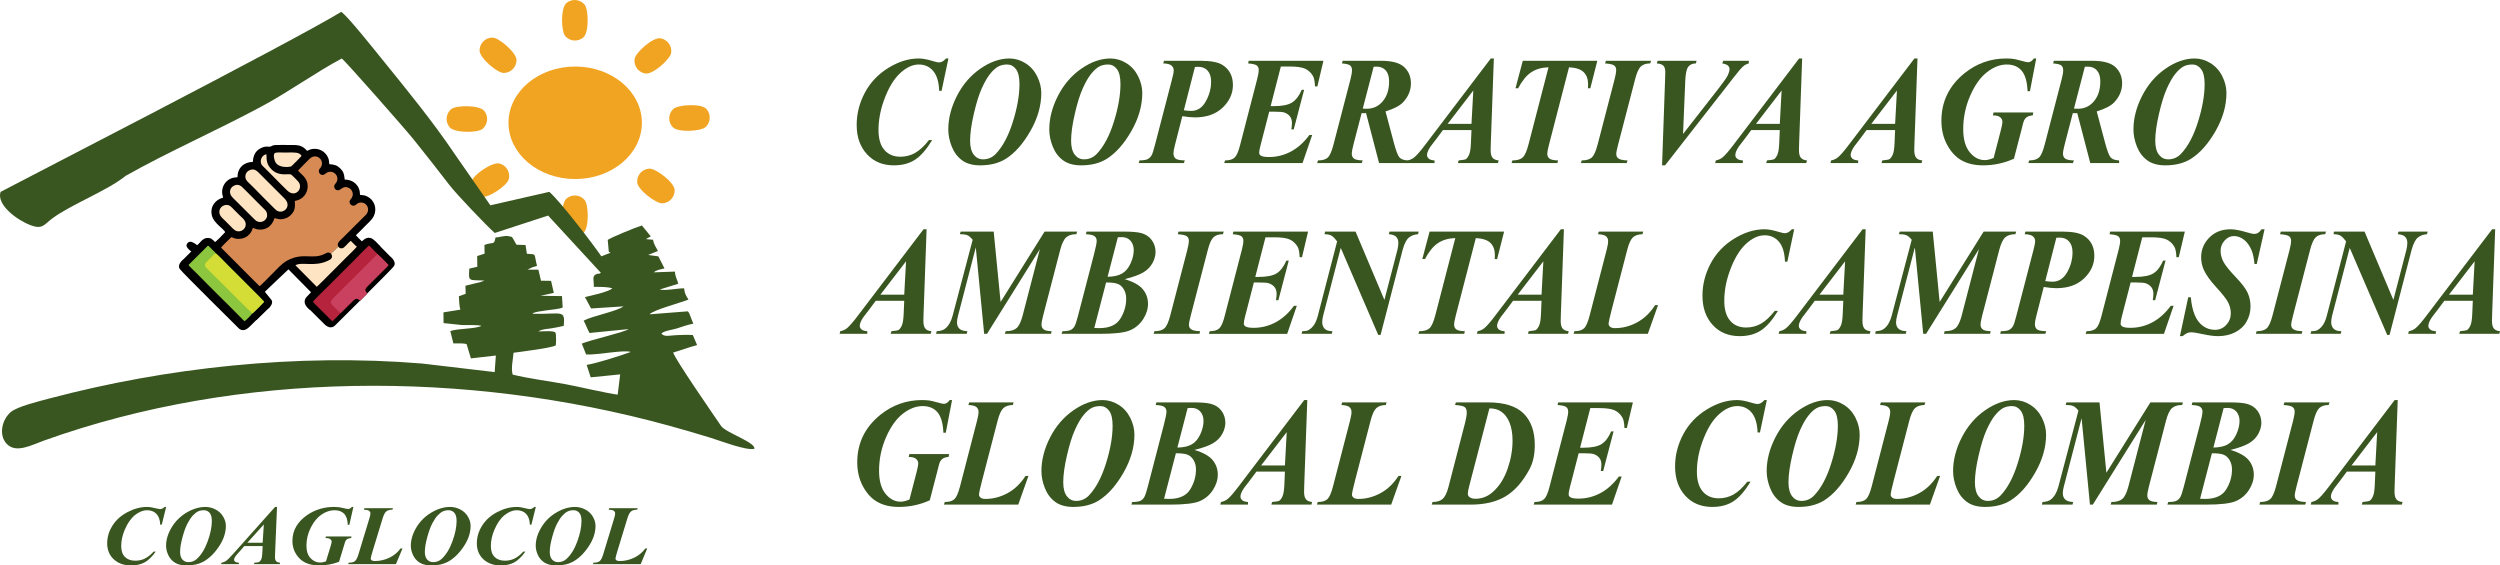 <?xml version="1.0" encoding="UTF-8"?>
<!DOCTYPE svg PUBLIC "-//W3C//DTD SVG 1.1//EN" "http://www.w3.org/Graphics/SVG/1.1/DTD/svg11.dtd">
<!-- Creator: CorelDRAW 2021 (64-Bit) -->
<svg xmlns="http://www.w3.org/2000/svg" xml:space="preserve" width="131.686mm" height="29.783mm" version="1.1" style="shape-rendering:geometricPrecision; text-rendering:geometricPrecision; image-rendering:optimizeQuality; fill-rule:evenodd; clip-rule:evenodd"
viewBox="0 0 12854535 2907289"
 xmlns:xlink="http://www.w3.org/1999/xlink"
 xmlns:xodm="http://www.corel.com/coreldraw/odm/2003">
 <defs>
  <style type="text/css">
   <![CDATA[
    .fil3 {fill:black}
    .fil2 {fill:black}
    .fil1 {fill:#395620}
    .fil4 {fill:#8CC63E}
    .fil7 {fill:#B5243C}
    .fil8 {fill:#C9415E}
    .fil6 {fill:#D4DD35}
    .fil5 {fill:#D78A54}
    .fil0 {fill:#F1A422}
    .fil9 {fill:#FEE4C2}
    .fil10 {fill:#395620;fill-rule:nonzero}
   ]]>
  </style>
 </defs>
 <g id="Capa_x0020_1">
  <g id="_3094852765952">
   <ellipse class="fil0" cx="2957502" cy="631343" rx="342979" ry="289262"/>
   <path class="fil0" d="M2655844 309019c0,36518 -29597,66114 -66114,66114 -33443,0 -123971,-77008 -123971,-115693 0,-36518 29597,-66114 66114,-66114 33443,0 123971,77008 123971,115693z"/>
   <path class="fil0" d="M2999984 191930c-27400,24130 -69180,21485 -93320,-5915 -22100,-25097 -24150,-143923 4881,-169498 27400,-24140 69170,-21495 93310,5915 22110,25097 24160,143923 -4871,169498z"/>
   <path class="fil0" d="M3319077 378052c-36157,-5144 -61292,-38607 -56158,-74763 4705,-33111 93691,-111896 131995,-106459 36147,5144 61283,38607 56148,74763 -4705,33111 -93691,111896 -131985,106459z"/>
   <path class="fil0" d="M3459047 653911c-25067,-26541 -23877,-68379 2675,-93456 24306,-22969 142996,-29138 169567,-1015 25067,26551 23877,68389 -2675,93456 -24316,22969 -143006,29138 -169567,1015z"/>
   <path class="fil0" d="M3276263 936760c-1982,-36459 25956,-67628 62415,-69619 33394,-1816 127983,70146 130091,108772 1991,36469 -25956,67628 -62415,69619 -33394,1816 -127983,-70146 -130091,-108772z"/>
   <path class="fil0" d="M2912121 1021626c27420,-24121 69189,-21436 93310,5984 22080,25116 24043,143952 -5008,169498 -27420,24111 -69189,21436 -93310,-5984 -22080,-25116 -24043,-143952 5008,-169498z"/>
   <path class="fil0" d="M2568908 840824c35307,9312 56373,45479 47060,80786 -8532,32340 -106078,100231 -143484,90372 -35307,-9322 -56382,-45488 -47060,-80796 8522,-32340 106078,-100231 143484,-90362z"/>
   <path class="fil0" d="M2489049 569309c23642,27830 20245,69551 -7585,93193 -25487,21651 -144343,21563 -169381,-7917 -23642,-27830 -20245,-69551 7585,-93193 25487,-21651 144333,-21573 169381,7917z"/>
   <path class="fil1" d="M646141 904079c221019,-124791 462587,-229805 700337,-357534 139853,-75124 278407,-175580 410704,-245784 14535,8200 328727,365148 369257,415936 62913,78863 122907,154261 182745,232616 39144,51228 194195,212722 234676,248615l274434 -89474 271642 294806c-16995,8453 -10874,1903 -19074,4773 -28953,10162 -17278,24521 -17268,67149 30573,185 72821,-1201 95087,7838 -23808,19162 -109680,36879 -140956,44532l31383 58579 166560 -10767c-31666,25185 -162499,49862 -204610,73270 9176,15696 22617,52185 30427,63498l200384 -19865c-23925,17346 -191559,54098 -240337,74519l22188 55855c50848,4217 197641,-25751 229278,-12797 -59281,21407 -165232,55250 -226466,66642l20733 63694 151664 -15101 -12944 104009c-43575,-4324 -206953,-42277 -266869,-53434 -82904,-15452 -194546,-29724 -273155,-49520 -9225,-32652 1806,-78189 4764,-112394 39134,-5349 195269,-24355 216949,-37865 1855,-9576 3104,-59106 -1952,-65870 -8453,-11323 -65587,-5496 -87268,-5964 15999,-11089 41067,-12153 62747,-15169 25067,-3495 46445,-8737 67618,-13276 7468,-86731 -8297,-58715 -160235,-62220 9351,-7458 -7058,-576 15033,-7829 5213,-1708 14271,-3172 19113,-3983 13969,-2333 28269,-4266 40803,-6140 26893,-4041 59555,-5876 79663,-13930l-3582 -58950 -110432 -1698 68457 -14789 -14105 -61907 -51824 -771 -13334 -56578 -56451 -449 26122 -12221c10660,-3456 12563,-2431 23223,-7477 -17776,-65929 1806,-57973 -52117,-61810l-6716 -44942 -46738 -1484c-4910,-9039 -9000,-17053 -14310,-25526 -11167,-17834 -4061,-13744 -28923,-18898 -18215,-3768 -46513,7184 -64699,7077 -7048,42492 -12124,20899 -56890,38441l781 44825 -38109 12153 869 55064 -41330 9644c-3856,67208 -6472,58139 77838,61341 -1220,703 -3241,488 -3885,1894l-16712 6179c-7790,2196 -18361,4110 -27537,6316 -18791,4520 -32340,8424 -49520,12319l1005 41564 -34829 12495c2235,22969 537,46572 7956,68760l-87307 14164 634 55094 93818 9957c31246,1201 74236,-2265 101363,4207 -33091,16858 -117948,12290 -160498,26854l15657 63323c23740,273 52156,-1679 68184,3983l21963 73152 128402 -14662 -6189 85140 -372635 -43956c-645068,-53141 -1316247,20743 -1916383,179514 -60121,15901 -164852,41847 -198031,69160 -45781,37679 -64074,116298 -23984,162050 47587,54323 129330,8375 193873,-14740 1004788,-359788 2169175,-362902 3209895,-77555 74168,20333 144841,40959 218032,63420 45557,13988 181290,66700 224407,56646 9576,-32447 -147525,-82836 -171372,-118075 -47187,-69716 -234607,-339816 -245960,-377076 35180,-9576 79605,-26951 123043,-38255l-21954 -51707c-29763,-1650 -58637,-683 -86877,703 -31549,1552 -58344,10406 -74744,-7633 10806,-15150 60912,-20441 80405,-27195 26502,-9166 55055,-18967 83724,-24091l-20802 -53190c-3983,-6999 -4119,-6735 -7751,-10445l-196577 15374c22061,-23877 162792,-60023 200091,-75837 -11850,-19416 -19845,-30378 -22285,-57886 -35522,-68 -98532,13588 -125484,6101l95428 -29460c-5213,-23135 -14955,-32408 -17151,-62620l-108479 3905c10484,-11372 37494,-16575 54938,-20001l-31696 -62239 -52497 -7106 50564 -20519c-8541,-17395 -21973,-33628 -25224,-57827l-37162 -3251 25516 -13920 -45625 -56050c-32398,9449 -157706,61409 -175794,74002l5486 61263c1357,761 8678,4461 9234,4734l-47451 18615c-40988,-59887 -206611,-277460 -267474,-331627l-303279 69258 -180499 -259577c-115488,-171734 -249669,-335258 -381586,-497972 -33677,-41535 -174799,-218989 -204796,-237136 -263736,160703 -1750808,923211 -1751619,925651 -21690,66066 83422,144353 154017,171226 62093,23642 70156,-3582 111164,-34194 97790,-72996 285757,-143865 378062,-219682z"/>
   <path class="fil2" d="M1042701 1233724l-97878 97859c0,0 -38646,28757 -19006,53307 19640,24550 299668,301307 299668,301307 0,0 21924,28796 56900,-5574l105717 -103930 -345400 -342969z"/>
   <path class="fil2" d="M1926749 1238009l78180 79263c0,0 38646,28757 19006,53307 -19640,24550 -299668,301307 -299668,301307 0,0 -22110,28982 -56890,-5584l-91026 -90479 309361 -330865 41037 -6950z"/>
   <path class="fil3" d="M1483002 1384851l103940 105336c1415,996 2606,2206 3543,3582l8883 9010 -23808 24960c-9078,9517 -15316,30632 791,48085l15277 16555 363693 -326482c-9039,-4861 -28250,-30602 -40617,-37914 -28767,-17024 -49637,10767 -53893,12993 -5242,-5115 -28406,-26844 -30700,-31588 16663,-15160 32545,-32359 48593,-48378 13080,-13061 35210,-31979 44073,-51658 16858,-37425 2245,-80210 -32945,-98279 -15931,-8170 -20226,-6589 -38685,-9127 234,-46709 -32555,-78414 -78824,-78707 -2558,-28845 -6452,-41027 -22520,-56987 -15111,-15023 -28513,-20401 -56490,-22120 -2880,-19689 -713,-24101 -10318,-41203 -12924,-23018 -37806,-37738 -65236,-37728 -18654,0 -25233,4617 -39085,10445 -16565,-19484 -32867,-30065 -68926,-30017 -16595,20 -88361,-957 -98786,556 -9459,1367 -11968,3973 -18742,6931 -5964,2597 -16458,20 -23681,634 -14632,1220 -26834,6843 -36196,13110 -19826,13246 -30202,33267 -32398,65499 -46709,1162 -78775,31149 -78931,78756 -18273,2636 -22793,986 -38568,9039 -21378,10884 -35659,31246 -39495,55455 -1142,7048 -1279,14632 -117,22471 986,6696 3543,12299 4559,18234 -36693,8327 -69492,43702 -57993,91934 9137,38197 59155,67247 68545,85198 -3787,5125 -47734,49598 -52107,51297 -12563,-12055 -6628,-8190 -22002,-18898 -38148,-11050 -48446,16868 -69277,35512 -10991,-9439 -27723,-18420 -35073,-18420 -11411,0 -20665,9244 -20665,20655 0,11411 29919,37191 41330,37191 7780,0 16468,-6228 21221,-13803 73162,126108 40862,114414 71659,155344 18488,24540 203497,183516 224817,203410l54596 -53356c27186,-19669 30876,-40549 23154,-50203l-33697 -41750c0,59 0,8473 -107,-107 4217,-4988 65050,-61976 121208,-115468zm267357 224475c-3104,4295 -38089,39700 -42970,42726 -8697,-6774 -16819,-16224 -25214,-24638 -10093,-10152 -71444,-70244 -74871,-75544 2616,-6472 67432,-69023 71962,-73543l144216 -144226c19289,-19494 53044,-54684 71591,-71727 4080,1952 18186,17112 22549,21553 4920,5008 19113,18283 21836,22900 3260,1542 52507,50730 56578,56011 -2372,4978 -27713,28806 -33843,35112l-68838 68633c-19660,19445 -23027,24726 -6882,42521l-36713 36625c-3094,-2148 -14554,-17912 -31168,-4178 -4149,3436 -7721,7702 -11704,11626 -3973,3905 -7116,7136 -11079,11030l-45449 45118zm-643184 -307350c11353,5740 249464,249825 249494,249894 -4773,5896 -57085,58432 -60316,59828 -1620,3075 -35132,38109 -40696,39963 -5671,-4207 -13432,-13100 -18771,-18400l-53854 -54166c-59125,-57798 -120915,-120749 -179836,-179826 -5984,-5994 -32730,-31071 -35610,-36723l100260 -99733c4686,2528 16048,15072 20441,19445 5466,5437 15296,13754 18888,19718z"/>
   <path class="fil4" d="M1108757 1301927c-3592,-5954 -13432,-14281 -18888,-19708 -4393,-4373 -15755,-16926 -20431,-19445l-100270 99733c2889,5632 29626,30729 35610,36723 58920,59076 120710,122028 179836,179816l53844 54166c5340,5320 13119,14213 18781,18410 5564,-1855 39065,-36898 40696,-39973 3231,-1386 55543,-53932 60316,-59818 -2743,-5984 -166404,-166531 -186796,-187938 -8092,-8512 -57759,-59457 -62698,-61966z"/>
   <path class="fil5" d="M1702069 1303723l18254 -16721c9059,-8141 13363,-16253 19972,-17893 -11079,-17629 4197,-28406 22520,-46406l97683 -97459c7721,-7575 13939,-13363 19796,-19484 27283,-28552 5320,-68047 -28689,-64191 -5593,625 -9849,2392 -14349,5174 -4715,2919 -6433,6218 -11060,8561 -11128,5642 -22715,-20 -26834,-8824 -6316,-13510 3172,-20255 8004,-27186 14593,-20919 2753,-45088 -13539,-53132 -30602,-15130 -40139,13617 -57768,12173 -10230,-839 -18683,-9547 -17385,-21758 1103,-10435 10103,-13715 14135,-25360 11479,-33228 -27254,-62825 -57261,-40032 -5857,4441 -15023,13676 -28396,4373 -6872,-4783 -10816,-16272 -4637,-26356 2626,-4285 5584,-5886 8444,-11148 19377,-35776 -25809,-75173 -60179,-40588 -6833,6882 -12807,12748 -19630,19640l-38763 39612c17034,22578 52107,37386 49383,85940 -1962,35063 -26834,62034 -59047,68994 -888,195 -2187,410 -3026,644 -4188,1201 -234,-634 -3983,1542 3680,39446 -3055,55719 -24638,75466 -8336,7633 -20528,13949 -34907,16673 -19191,3631 -28796,-488 -44268,-4725 -2558,3319 -14408,59203 -74900,59291 -17815,29 -23779,-4920 -36645,-9049 -9840,35737 -39144,57515 -75036,56870 -17649,-322 -22315,-4598 -35590,-9156 -4949,3758 -51306,49930 -53102,53981l197865 198402c5554,-2284 58725,-57612 68682,-67198 21056,-20284 43673,-48417 73094,-64338 85501,-46260 131848,-312 199241,-37679 12817,-7106 16458,-3758 26561,1347z"/>
   <path class="fil6" d="M1297935 1611649c3231,-1386 55543,-53932 60316,-59818 -2743,-5984 -166404,-166531 -186796,-187938 -8092,-8512 -57759,-59457 -62698,-61966 -4842,1572 -33902,32447 -38021,36391 -5691,5427 -15550,12924 -16311,21983 -1084,12875 7272,17580 13930,24404 25975,26649 49247,48339 76442,75808 8180,8248 147955,148540 153138,151137z"/>
   <path class="fil7" d="M1941040 1306798c-2723,-4637 -16926,-17912 -21836,-22910 -4354,-4441 -18469,-19611 -22549,-21553 -18557,17044 -52292,52243 -71581,71727l-144226 144236c-4529,4500 -69346,67052 -71962,73533 3426,5300 64777,65392 74871,75534 8375,8434 16507,17863 25194,24657 4900,-3036 39885,-38450 42980,-42736l45459 -45118c3963,-3905 7106,-7136 11070,-11030 3992,-3924 7555,-8200 11694,-11616 16634,-13754 28084,2021 31188,4168l36723 -36635c-16165,-17795 -12797,-23066 6862,-42521l68828 -68633c6159,-6286 31491,-30134 33853,-35102 -4061,-5291 -53298,-54469 -56568,-56002z"/>
   <path class="fil8" d="M1751931 1609287l45459 -45118c3963,-3905 7106,-7136 11070,-11030 3992,-3924 7555,-8200 11694,-11616 16634,-13754 28084,2021 31188,4168l36723 -36635c-16165,-17795 -12797,-23066 6862,-42521l68828 -68633c6159,-6286 31491,-30134 33853,-35102 -4061,-5291 -53298,-54469 -56568,-56002 -4705,2821 -16194,15531 -23184,21875l-87678 87765c-10699,12407 -26717,25692 -37552,37406l-74256 74265c-29548,29216 -20977,29480 22793,72538 1738,1708 3504,3465 4920,4871 3748,3709 3377,3387 5847,3768z"/>
   <path class="fil9" d="M1740295 1269109c-6609,1640 -10913,9752 -19972,17893l-18254 16721c3700,7507 8785,13930 1845,24638 -3787,5837 -11196,9186 -19035,12885 -69023,32506 -133566,3016 -165984,22783l109983 110734c6638,-4851 140692,-140409 154583,-154065 5876,-5779 48641,-46367 51170,-52976 -7263,-3436 -23066,-22647 -31159,-29480 -15140,11177 -31491,35903 -43312,38294 -9342,1884 -16624,-2245 -19865,-7428z"/>
   <path class="fil9" d="M1288407 873057c-13110,3797 -23945,13695 -26219,28338 -2977,19220 6413,28504 16097,37748 34722,33121 72420,73982 107991,108050 12173,11645 30973,33814 42521,38548 6931,2850 15823,3456 23925,1025 22373,-6706 40090,-36059 9683,-66603 -18264,-18342 -35795,-35668 -54030,-53991l-81030 -81010c-8580,-8522 -20499,-17444 -38939,-12104z"/>
   <path class="fil9" d="M1211067 951558c-30202,8649 -35571,38773 -19904,58764 6208,7926 16263,16731 23662,24199 8180,8258 15638,15745 23945,23916l72001 71610c19757,20255 51384,12143 60570,-11587 4988,-12875 1113,-28669 -6140,-36703l-47997 -47743c-7858,-7946 -15755,-16321 -23701,-24169l-48007 -47743c-7038,-7565 -20304,-14593 -34429,-10542z"/>
   <path class="fil9" d="M1369867 793569c-23154,1210 -41642,38138 -18635,60355 41662,40227 84827,86477 125777,125864 42267,40657 85345,-12602 56265,-46465 -3709,-4315 -33482,-35454 -38119,-36645 -16702,-4315 -62962,11382 -99840,-26698 -20177,-20821 -25536,-38704 -25448,-76413z"/>
   <path class="fil9" d="M1157233 1054552c-17239,3914 -31325,18039 -29236,39446 1708,17590 19279,30924 28094,39768 11538,11577 22198,22178 33755,33745 9342,9351 22324,26463 45449,21046 16097,-3778 30056,-18693 27986,-39329 -1757,-17551 -19601,-30651 -28220,-39212 -11587,-11499 -22149,-22256 -33755,-33755 -9088,-9000 -21241,-26903 -44073,-21710z"/>
   <path class="fil9" d="M1550522 801837c-2265,-5174 -8102,-9937 -13022,-12612 -14252,-7731 -56109,-4773 -76501,-4773 -11538,0 -42814,-3065 -49139,3866 -8327,9107 -664,36879 4041,45127 20392,35756 79829,23515 81694,22188 3524,-2528 51218,-51023 52927,-53795z"/>
   <path class="fil10" d="M854354 2606607l-22656 91114 -7868 0c-1064,-24941 -7624,-43526 -19718,-55826 -12163,-12221 -27967,-18361 -47460,-18361 -21036,0 -41994,8385 -62874,25087 -20802,16712 -38529,42238 -53015,76725 -11714,27840 -17571,55465 -17571,82660 0,24365 6404,42950 19269,55748 12866,12797 30514,19240 52858,19240 18108,0 34663,-3690 49539,-10991 14945,-7380 29977,-19308 45235,-35873l10630 0c-18723,26249 -37601,44688 -56636,55250 -19103,10630 -42375,15911 -69960,15911 -36986,0 -66729,-10484 -89230,-31461 -22569,-21036 -33824,-48446 -33824,-82221 0,-31666 9020,-61819 26971,-90606 17951,-28777 43770,-52068 77506,-69785 33755,-17717 67276,-26610 100631,-26610 12641,0 28435,2460 47314,7448 9635,2460 16331,3690 20109,3690 7555,0 15189,-3690 22881,-11138l7868 0z"/>
   <path id="_1" class="fil10" d="M959299 2907289c-24657,0 -44610,-4705 -59799,-14174 -15169,-9478 -26571,-22422 -34204,-38763 -7624,-16419 -11401,-32320 -11401,-47870 0,-31315 9547,-62913 28660,-94735 19113,-31813 44913,-57339 77282,-76432 32447,-19162 64494,-28708 96092,-28708 18478,0 36049,4412 52702,13168 16643,8746 29577,20890 38821,36586 9254,15687 13881,31451 13881,47441 0,35717 -12094,71513 -36371,107454 -24199,35942 -51472,61976 -81674,78023 -22891,12007 -50857,18010 -83988,18010zm89464 -283756c-11958,0 -22041,2021 -30446,6072 -8327,3973 -17024,10777 -26034,20245 -9107,9478 -18264,22998 -27596,40569 -9391,17649 -18186,41584 -26346,71805 -8248,30300 -12329,55543 -12329,75710 0,17288 4002,30300 11938,39202 8014,8815 18273,13227 30749,13227 16643,0 30661,-5135 42306,-15472 23037,-20538 41828,-50623 56392,-90245 14564,-39700 21807,-74988 21807,-105941 0,-19377 -3856,-33404 -11636,-42160 -7780,-8678 -17336,-13012 -28806,-13012z"/>
   <path id="_2" class="fil10" d="M1350490 2807927l-94315 0 -19416 22276 -21729 24218c-4227,5359 -7321,10132 -9244,14467 -1542,3251 -2235,6579 -2235,9908 0,3397 1855,6579 5710,9547 3846,2967 10240,4627 19103,5056l0 7380 -91543 0 2313 -7380c8092,-1298 15335,-3973 21651,-8170 8395,-5710 20499,-17571 36381,-35434l217124 -243188 10171 0 -9947 235378c-459,12299 -683,19747 -683,22344 0,9761 1991,16848 6081,21339 4090,4412 10943,7009 20421,7731l-2235 7380 -132453 0 2470 -7380c13178,-1152 20724,-2167 22647,-2958 4236,-2030 8092,-6218 11558,-12583 3475,-6296 5554,-17356 6325,-33052l1845 -36879zm0 -17356l6013 -93857 -84769 93857 78756 0z"/>
   <path id="_3" class="fil10" d="M1816972 2606607l-20811 91982 -7858 0c-1240,-26610 -7702,-45772 -19416,-57485 -11714,-11714 -28123,-17571 -49315,-17571 -21729,0 -43536,7155 -65265,21475 -21729,14388 -40295,36449 -55631,66310 -15326,29870 -23037,61253 -23037,94149 0,28279 7087,49823 21260,64719 14262,14896 30905,22344 49940,22344 8092,0 17863,-2021 29353,-6140l23193 -76003c3934,-12729 5857,-21046 5857,-25019 0,-5213 -2392,-9615 -7087,-13237 -4783,-3612 -12944,-5418 -24501,-5418l2235 -8248 131448 0 -2011 8248c-7858,430 -13949,1874 -18410,4266 -4471,2382 -7936,5925 -10484,10630 -1533,2821 -3846,9976 -7009,21475l-26112 85540c-32369,12446 -66427,18664 -102261,18664 -27576,0 -51004,-4627 -70341,-13812 -19347,-9186 -35376,-23720 -48085,-43683 -12709,-19884 -19103,-42589 -19103,-68047 0,-54303 25731,-98991 77125,-134211 40305,-27264 85999,-40930 137071,-40930 8942,0 17112,439 24667,1308 5545,722 15404,2743 29431,6072 9010,2167 15179,3251 18488,3251 6628,0 12944,-3543 18801,-10630l7868 0z"/>
   <path id="_4" class="fil10" d="M2035717 2900779l-245403 0 2538 -7380c14554,0 25194,-2675 31901,-8024 6696,-5349 12944,-17356 18644,-36078l56324 -185195c3163,-10201 4773,-18225 4773,-24013 0,-5710 -2235,-10269 -6784,-13666 -4539,-3397 -13403,-5349 -26659,-5925l2558 -7380 146852 0 -2538 7380c-14105,283 -24667,3319 -31676,9039 -7009,5710 -13246,17356 -18644,34995l-51628 169215c-6618,21544 -9937,34634 -9937,39261 0,2899 1698,5496 5086,8034 3387,2450 8863,3680 16409,3680 25204,0 49403,-5418 72821,-16194 23428,-10845 43224,-26971 59399,-48446l9722 0 -33755 80698z"/>
   <path id="_5" class="fil10" d="M2217788 2907289c-24657,0 -44610,-4705 -59799,-14174 -15169,-9478 -26571,-22422 -34204,-38763 -7624,-16419 -11401,-32320 -11401,-47870 0,-31315 9547,-62913 28669,-94735 19103,-31813 44913,-57339 77272,-76432 32447,-19162 64494,-28708 96092,-28708 18478,0 36049,4412 52702,13168 16643,8746 29577,20890 38831,36586 9244,15687 13871,31451 13871,47441 0,35717 -12094,71513 -36371,107454 -24199,35942 -51462,61976 -81674,78023 -22891,12007 -50857,18010 -83988,18010zm89464 -283756c-11958,0 -22041,2021 -30446,6072 -8327,3973 -17024,10777 -26034,20245 -9107,9478 -18264,22998 -27596,40569 -9391,17649 -18186,41584 -26346,71805 -8248,30300 -12329,55543 -12329,75710 0,17288 4012,30300 11948,39202 8004,8815 18264,13227 30739,13227 16643,0 30661,-5135 42306,-15472 23037,-20538 41828,-50623 56392,-90245 14564,-39700 21817,-74988 21817,-105941 0,-19377 -3866,-33404 -11645,-42160 -7780,-8678 -17336,-13012 -28806,-13012z"/>
   <path id="_6" class="fil10" d="M2755069 2606607l-22656 91114 -7858 0c-1074,-24941 -7624,-43526 -19718,-55826 -12173,-12221 -27976,-18361 -47460,-18361 -21046,0 -42004,8385 -62883,25087 -20802,16712 -38519,42238 -53015,76725 -11704,27840 -17561,55465 -17561,82660 0,24365 6394,42950 19259,55748 12866,12797 30514,19240 52858,19240 18108,0 34673,-3690 49539,-10991 14945,-7380 29977,-19308 45235,-35873l10630 0c-18723,26249 -37601,44688 -56636,55250 -19103,10630 -42375,15911 -69951,15911 -36986,0 -66739,-10484 -89239,-31461 -22569,-21036 -33824,-48446 -33824,-82221 0,-31666 9020,-61819 26971,-90606 17951,-28777 43770,-52068 77516,-69785 33745,-17717 67276,-26610 100631,-26610 12631,0 28435,2460 47314,7448 9625,2460 16331,3690 20099,3690 7555,0 15189,-3690 22891,-11138l7858 0z"/>
   <path id="_7" class="fil10" d="M2860015 2907289c-24657,0 -44610,-4705 -59789,-14174 -15179,-9478 -26580,-22422 -34214,-38763 -7624,-16419 -11401,-32320 -11401,-47870 0,-31315 9547,-62913 28669,-94735 19103,-31813 44913,-57339 77282,-76432 32437,-19162 64484,-28708 96082,-28708 18488,0 36049,4412 52702,13168 16643,8746 29587,20890 38831,36586 9244,15687 13871,31451 13871,47441 0,35717 -12094,71513 -36371,107454 -24189,35942 -51462,61976 -81665,78023 -22900,12007 -50867,18010 -83997,18010zm89464 -283756c-11948,0 -22041,2021 -30446,6072 -8317,3973 -17024,10777 -26034,20245 -9098,9478 -18264,22998 -27596,40569 -9391,17649 -18176,41584 -26346,71805 -8248,30300 -12319,55543 -12319,75710 0,17288 4002,30300 11938,39202 8004,8815 18264,13227 30749,13227 16634,0 30661,-5135 42296,-15472 23037,-20538 41838,-50623 56392,-90245 14564,-39700 21817,-74988 21817,-105941 0,-19377 -3856,-33404 -11636,-42160 -7780,-8678 -17346,-13012 -28816,-13012z"/>
   <path id="_8" class="fil10" d="M3294205 2900779l-245403 0 2538 -7380c14564,0 25204,-2675 31901,-8024 6696,-5349 12944,-17356 18644,-36078l56324 -185195c3163,-10201 4773,-18225 4773,-24013 0,-5710 -2235,-10269 -6784,-13666 -4539,-3397 -13403,-5349 -26649,-5925l2548 -7380 146852 0 -2538 7380c-14105,283 -24667,3319 -31676,9039 -7009,5710 -13246,17356 -18644,34995l-51619 169215c-6628,21544 -9947,34634 -9947,39261 0,2899 1698,5496 5086,8034 3387,2450 8863,3680 16409,3680 25204,0 49403,-5418 72821,-16194 23428,-10845 43234,-26971 59399,-48446l9722 0 -33755 80698z"/>
  </g>
  <path class="fil10" d="M4876608 300712l-35229 166511 -12221 0c-1689,-45586 -11860,-79556 -30680,-102017 -18937,-22334 -43507,-33570 -73826,-33570 -32720,0 -65314,15326 -97790,45859 -32369,30524 -59935,77174 -82465,140214 -18215,50887 -27322,101363 -27322,151059 0,44532 9947,78502 29968,101890 20011,23398 47451,35151 82211,35151 28162,0 53932,-6735 77067,-20079 23242,-13481 46611,-35288 70341,-65558l16536 0c-29118,47978 -58481,81674 -88088,100973 -29714,19425 -65909,29070 -108821,29070 -57515,0 -103774,-19162 -138769,-57485 -35122,-38460 -52614,-88546 -52614,-150258 0,-57886 14017,-112999 41945,-165594 27918,-52605 68077,-95155 120564,-127534 52487,-32379 104623,-48632 156515,-48632 19650,0 44229,4490 73592,13607 14974,4500 25399,6745 31276,6745 11743,0 23603,-6745 35590,-20353l12221 0z"/>
  <path id="_1_0" class="fil10" d="M5039850 850215c-38353,0 -69394,-8590 -93007,-25897 -23603,-17317 -41350,-40969 -53210,-70839 -11860,-29997 -17737,-59076 -17737,-87482 0,-57232 14857,-114980 44590,-173130 29714,-58149 69863,-104799 120203,-139687 50457,-35024 100309,-52468 149448,-52468 28757,0 56089,8063 81967,24052 25887,15989 46025,38187 60414,66866 14369,28679 21573,57495 21573,86701 0,65285 -18820,130696 -56578,196381 -37630,65685 -80064,113262 -127036,142596 -35600,21944 -79097,32906 -130628,32906zm139140 -518578c-18576,0 -34273,3700 -47343,11099 -12934,7272 -26483,19689 -40500,37006 -14144,17307 -28406,42023 -42911,74138 -14623,32242 -28279,75993 -40979,131233 -12827,55377 -19191,101500 -19191,138369 0,31588 6238,55377 18586,71630 12465,16126 28406,24179 47821,24179 25878,0 47695,-9381 65792,-28279 35834,-37533 65070,-92510 87726,-164930 22656,-72557 33911,-137051 33911,-193609 0,-35424 -5994,-61058 -18088,-77047 -12104,-15862 -26971,-23789 -44825,-23789z"/>
  <path id="_2_1" class="fil10" d="M5559141 850215c-38353,0 -69394,-8590 -93007,-25897 -23603,-17317 -41350,-40969 -53210,-70839 -11860,-29997 -17737,-59076 -17737,-87482 0,-57232 14867,-114980 44590,-173130 29714,-58149 69863,-104799 120203,-139687 50457,-35024 100309,-52468 149448,-52468 28757,0 56089,8063 81967,24052 25887,15989 46025,38187 60414,66866 14369,28679 21573,57495 21573,86701 0,65285 -18820,130696 -56578,196381 -37630,65685 -80064,113262 -127036,142596 -35600,21944 -79097,32906 -130628,32906zm139140 -518578c-18576,0 -34273,3700 -47343,11099 -12934,7272 -26483,19689 -40500,37006 -14144,17307 -28406,42023 -42911,74138 -14623,32242 -28279,75993 -40979,131233 -12827,55377 -19191,101500 -19191,138369 0,31588 6238,55377 18586,71630 12465,16126 28406,24179 47821,24179 25878,0 47695,-9381 65792,-28279 35834,-37533 65070,-92510 87726,-164930 22656,-72557 33911,-137051 33911,-193609 0,-35424 -5994,-61058 -18088,-77047 -12104,-15862 -26971,-23789 -44825,-23789z"/>
  <path id="_3_2" class="fil10" d="M6079271 597402l-37396 146168c-5388,20880 -8151,35551 -8151,44141 0,12026 3475,21007 10552,27225 7067,6072 23008,9381 47821,9908l-4676 13481 -232265 0 3836 -13481c19777,-264 33677,-2382 41828,-6472 8151,-3963 14974,-10572 20362,-19699 3963,-5945 9957,-24316 17863,-55104l86770 -333833c6111,-22461 9225,-38587 9225,-48241 0,-9771 -3953,-17971 -11616,-24579 -7790,-6735 -21817,-10308 -42189,-10835l3953 -13481 189236 0c52009,0 89405,7272 112179,21807 35229,22734 52849,56958 52849,102554 0,44005 -17619,82729 -52731,116298 -35239,33570 -82572,50350 -142137,50350 -17863,0 -39671,-2108 -65314,-6208zm7790 -30261c14974,2108 27566,3172 37513,3172 31881,0 57046,-16263 75261,-48905 18332,-32506 27440,-66476 27440,-101890 0,-24052 -5867,-42687 -17737,-56031 -11860,-13354 -28162,-19962 -49012,-19962 -4441,0 -9957,264 -16419,791l-57046 222825z"/>
  <path id="_4_3" class="fil10" d="M6585862 341944l-52497 203781 16292 0c42785,0 74070,-6208 93720,-18498 19660,-12290 36313,-34233 49979,-65548l12231 0 -53454 203781 -12221 0c2148,-13607 3114,-24706 3114,-33169 0,-14271 -3719,-25770 -11265,-34888 -7555,-8990 -17385,-15462 -29489,-19298 -7907,-2509 -24199,-3826 -49130,-3826l-27088 0 -45547 176429c-4071,15589 -5994,27088 -5994,34624 0,5945 2528,10708 7682,14271 7546,5154 21680,7799 42414,7799 40032,0 77662,-9381 113018,-28152 35239,-18762 67003,-47177 95047,-85237l14369 0 -49618 144314 -402680 0 4324 -13481c22637,0 39183,-5017 49618,-15062 10425,-10045 19767,-32115 28279,-66349l87844 -339250c4920,-18898 7311,-33824 7311,-44669 0,-9908 -3231,-17444 -9703,-22725 -6472,-5291 -21339,-8854 -44708,-10708l2880 -13481 384221 0 -31159 131633 -12221 0c-957,-25770 -4559,-44014 -11030,-54586 -9937,-16516 -23135,-28679 -39544,-36342 -16419,-7536 -43029,-11362 -79946,-11362l-45049 0z"/>
  <path id="_5_4" class="fil10" d="M7001242 581413l-41467 159512c-6111,22734 -9107,39514 -9107,50223 0,9908 3592,17834 10786,23916 7311,5945 22412,9254 45303,9781l-4910 13481 -229151 0 4197 -13481c23008,0 39778,-5017 50447,-14935 10552,-9908 20382,-32115 29245,-66603l87726 -337405c4910,-19025 7311,-33960 7311,-44932 0,-10435 -2997,-18498 -9107,-23916 -6111,-5554 -20255,-9117 -42423,-10972l3475 -13481 197504 0c56568,0 96238,10835 119256,32515 22891,21670 34390,49559 34390,83656 0,35815 -13422,68194 -40383,97136 -17024,18098 -47109,33697 -90255,46914l42433 159512c11382,43087 21446,69121 29958,77975 8512,8854 22774,13744 42667,14535l0 13481 -148248 0 -66993 -256912 -11382 791c-2528,0 -6238,-264 -11275,-791zm5867 -22998c8034,527 14867,791 20382,791 33560,0 61126,-12944 82699,-38851 21573,-25770 32350,-59740 32350,-101627 0,-24853 -5750,-43614 -17375,-56568 -11509,-12953 -26727,-19425 -45781,-19425 -4549,0 -10064,137 -16302,400l-55972 215280z"/>
  <path id="_6_5" class="fil10" d="M7566080 668632l-146686 0 -30212 40705 -33794 44278c-6589,9781 -11382,18498 -14388,26424 -2382,5954 -3465,12026 -3465,18108 0,6218 2880,12026 8873,17444 5994,5418 15931,8463 29714,9254l0 13481 -142381 0 3592 -13481c12592,-2382 23857,-7272 33687,-14935 13061,-10435 31881,-32115 56568,-64758l337728 -444440 15814 0 -15452 430169c-732,22471 -1084,36078 -1084,40842 0,17834 3114,30788 9469,38978 6355,8063 17014,12827 31754,14144l-3475 13481 -206016 0 3846 -13481c20489,-2118 32232,-3963 35229,-5418 6589,-3700 12583,-11362 17981,-22998 5388,-11499 8629,-31715 9820,-60394l2880 -67403zm0 -31715l9342 -171538 -131829 171538 122487 0z"/>
  <path id="_7_6" class="fil10" d="M7829855 312601l383265 0 -35952 141141 -12221 0c469,-7526 713,-14135 713,-19816 0,-26834 -7428,-47714 -22403,-62649 -14867,-14798 -40159,-23252 -75622,-25370l-102710 396872c-5876,22071 -8873,38450 -8873,49022 0,9781 3719,17717 10904,23525 7311,5818 22051,8990 44229,9517l-3124 13481 -235730 0 4315 -13481c24082,0 41584,-5017 52605,-15062 11030,-10045 21095,-32515 30202,-67540l102710 -396335c-35825,1318 -65792,10045 -89884,26434 -24082,16253 -46142,43341 -66154,81401l-13666 0 37396 -141141z"/>
  <path id="_8_7" class="fil10" d="M8253269 326082l3836 -13481 232499 0 -4549 13481c-21095,0 -37152,5291 -48300,15726 -11030,10445 -20860,32252 -29245,65421l-87492 336468c-6345,24052 -9469,40178 -9469,48241 0,9381 3241,16653 9840,21934 8375,6745 24326,10445 47695,10972l-3485 13481 -235730 0 3963 -13481c23603,0 40852,-5017 51882,-15062 11021,-10045 20977,-32115 29841,-66085l87492 -336468c5388,-20880 8024,-36742 8024,-47451 0,-9644 -3231,-17180 -9820,-22725 -6472,-5554 -22168,-9117 -46982,-10972z"/>
  <path id="_9" class="fil10" d="M8546054 850215l15462 -439686c713,-25634 1084,-39114 1084,-40432 0,-14408 -3124,-24980 -9351,-31852 -6228,-6745 -17737,-10835 -34399,-12163l4197 -13481 200618 0 -3836 13481c-17249,0 -30192,5818 -39065,17317 -8756,11499 -13910,35288 -15335,71493l-11509 274092 185878 -238141c24091,-31061 38958,-52605 44581,-64494 5632,-12026 8512,-22471 8512,-31325 0,-6472 -2636,-12290 -7790,-17444 -5154,-5017 -14984,-8854 -29480,-11499l4910 -13481 131585 0 0 13481c-11265,3172 -20362,7663 -27322,13744 -10308,8590 -26249,26961 -47821,54977l-355454 455412 -15462 0z"/>
  <path id="_10" class="fil10" d="M9151393 668632l-146686 0 -30202 40705 -33794 44278c-6599,9781 -11392,18498 -14388,26424 -2392,5954 -3475,12026 -3475,18108 0,6218 2880,12026 8873,17444 5994,5418 15931,8463 29714,9254l0 13481 -142371 0 3592 -13481c12583,-2382 23857,-7272 33677,-14935 13061,-10435 31881,-32115 56568,-64758l337728 -444440 15814 0 -15452 430169c-722,22471 -1084,36078 -1084,40842 0,17834 3124,30788 9469,38978 6355,8063 17024,12827 31764,14144l-3485 13481 -206016 0 3846 -13481c20489,-2118 32242,-3963 35229,-5418 6599,-3700 12592,-11362 17981,-22998 5388,-11499 8629,-31715 9830,-60394l2870 -67403zm0 -31715l9351 -171538 -131838 171538 122487 0z"/>
  <path id="_11" class="fil10" d="M9744393 668632l-146695 0 -30202 40705 -33794 44278c-6599,9781 -11382,18498 -14388,26424 -2392,5954 -3465,12026 -3465,18108 0,6218 2880,12026 8863,17444 5994,5418 15940,8463 29724,9254l0 13481 -142381 0 3592 -13481c12592,-2382 23857,-7272 33687,-14935 13051,-10435 31871,-32115 56568,-64758l337718 -444440 15823 0 -15452 430169c-732,22471 -1084,36078 -1084,40842 0,17834 3114,30788 9459,38978 6355,8063 17024,12827 31764,14144l-3475 13481 -206016 0 3836 -13481c20499,-2118 32242,-3963 35239,-5418 6589,-3700 12583,-11362 17971,-22998 5398,-11499 8639,-31715 9830,-60394l2880 -67403zm0 -31715l9342 -171538 -131829 171538 122487 0z"/>
  <path id="_12" class="fil10" d="M10469934 300712l-32350 168102 -12231 0c-1913,-48632 -11987,-83656 -30202,-105063 -18215,-21417 -43741,-32115 -76706,-32115 -33784,0 -67706,13080 -101500,39251 -33804,26297 -62688,66603 -86535,121189 -23847,54576 -35834,111935 -35834,172066 0,51677 11030,91055 33082,118280 22178,27225 48056,40842 77662,40842 12583,0 27801,-3700 45654,-11235l36078 -138896c6111,-23262 9107,-38460 9107,-45733 0,-9508 -3709,-17571 -11021,-24179 -7438,-6609 -20138,-9918 -38119,-9918l3475 -15062 204464 0 -3114 15062c-12231,800 -21700,3436 -28650,7799 -6950,4363 -12339,10835 -16292,19425 -2401,5154 -5994,18244 -10913,39251l-40627 156350c-50330,22725 -103306,34087 -159034,34087 -42902,0 -79341,-8453 -109416,-25233 -30075,-16790 -55016,-43351 -74783,-79829 -19777,-36342 -29724,-77838 -29724,-124361 0,-99245 40032,-180919 119959,-245277 62688,-49823 133752,-74802 213220,-74802 13891,0 26600,791 38343,2372 8629,1328 23974,5027 45781,11109 14027,3963 23613,5945 28767,5945 10298,0 20128,-6482 29236,-19425l12221 0z"/>
  <path id="_13" class="fil10" d="M10658096 581413l-41467 159512c-6111,22734 -9107,39514 -9107,50223 0,9908 3592,17834 10786,23916 7311,5945 22412,9254 45303,9781l-4910 13481 -229151 0 4197 -13481c23008,0 39778,-5017 50447,-14935 10552,-9908 20382,-32115 29245,-66603l87726 -337405c4910,-19025 7311,-33960 7311,-44932 0,-10435 -2997,-18498 -9107,-23916 -6111,-5554 -20255,-9117 -42423,-10972l3475 -13481 197504 0c56568,0 96238,10835 119246,32515 22900,21670 34399,49559 34399,83656 0,35815 -13422,68194 -40393,97136 -17014,18098 -47099,33697 -90245,46914l42433 159512c11382,43087 21446,69121 29948,77975 8522,8854 22783,13744 42667,14535l0 13481 -148238 0 -66993 -256912 -11392 791c-2518,0 -6228,-264 -11265,-791zm5867 -22998c8034,527 14867,791 20382,791 33560,0 61126,-12944 82689,-38851 21573,-25770 32359,-59740 32359,-101627 0,-24853 -5750,-43614 -17375,-56568 -11509,-12953 -26727,-19425 -45781,-19425 -4549,0 -10064,137 -16302,400l-55972 215280z"/>
  <path id="_14" class="fil10" d="M11133763 850215c-38343,0 -69394,-8590 -92998,-25897 -23613,-17317 -41350,-40969 -53210,-70839 -11860,-29997 -17737,-59076 -17737,-87482 0,-57232 14857,-114980 44581,-173130 29724,-58149 69873,-104799 120203,-139687 50457,-35024 100319,-52468 149448,-52468 28767,0 56089,8063 81977,24052 25878,15989 46025,38187 60404,66866 14379,28679 21573,57495 21573,86701 0,65285 -18820,130696 -56578,196381 -37621,65685 -80054,113262 -127036,142596 -35590,21944 -79087,32906 -130628,32906zm139150 -518578c-18586,0 -34282,3700 -47343,11099 -12944,7272 -26483,19689 -40510,37006 -14144,17307 -28406,42023 -42902,74138 -14623,32242 -28289,75993 -40988,131233 -12827,55377 -19181,101500 -19181,138369 0,31588 6228,55377 18576,71630 12465,16126 28416,24179 47821,24179 25887,0 47695,-9381 65802,-28279 35834,-37533 65070,-92510 87726,-164930 22647,-72557 33911,-137051 33911,-193609 0,-35424 -5994,-61058 -18098,-77047 -12104,-15862 -26961,-23789 -44815,-23789z"/>
  <path id="_15" class="fil10" d="M4649391 1546813l-146695 0 -30202 40705 -33794 44278c-6599,9781 -11382,18498 -14388,26424 -2392,5954 -3465,12026 -3465,18108 0,6218 2880,12026 8863,17444 5994,5418 15940,8463 29724,9254l0 13481 -142381 0 3592 -13481c12592,-2382 23857,-7272 33687,-14935 13051,-10435 31871,-32115 56568,-64758l337718 -444440 15823 0 -15452 430169c-732,22471 -1084,36078 -1084,40842 0,17834 3114,30788 9459,38978 6355,8063 17024,12827 31764,14144l-3475 13481 -206016 0 3836 -13481c20499,-2118 32242,-3963 35239,-5418 6589,-3700 12583,-11362 17971,-22998 5398,-11499 8629,-31715 9830,-60394l2880 -67403zm0 -31715l9342 -171538 -131829 171538 122487 0z"/>
  <path id="_16" class="fil10" d="M5109361 1190783l35473 361848 226261 -361848 167312 0 -4197 13481c-22891,0 -40383,5418 -52253,16253 -11987,10972 -22168,32379 -30563,64494l-87609 337132c-5623,21417 -8502,37406 -8502,47841 0,9781 3592,17580 10542,23398 7077,5945 20851,9117 41477,9644l-3241 13481 -237419 0 4197 -13481c25526,0 44337,-5418 56568,-16253 12221,-10972 22412,-32379 30915,-64631l88693 -341359 -271925 435723 -14750 0 -43019 -444313 -90967 349949c-3836,14408 -5632,26434 -5632,36078 0,13090 3963,23662 12104,31588 8024,8063 21807,12426 41223,13217l-3475 13481 -157355 0 3231 -13481c18937,-791 33443,-5281 43517,-13344 17854,-14671 30680,-37142 38587,-67540l102710 -389200c-9830,-11889 -18703,-19562 -26493,-23262 -7790,-3563 -20977,-5418 -39436,-5418l4197 -13481 169830 0z"/>
  <path id="_17" class="fil10" d="M5586941 1190783l189363 0c42179,0 72381,2509 90479,7399 23730,6218 42189,18244 55250,36215 13061,17971 19660,38324 19660,61185 0,18635 -5281,37670 -15706,56968 -10542,19425 -26249,35415 -47089,47968 -20860,12553 -52858,24189 -95877,34761 44942,13607 76208,31188 93593,52595 17493,21544 26239,46387 26239,74802 0,26561 -8375,52858 -25282,78902 -16897,25897 -39309,44932 -67237,56958 -27918,12026 -79097,17971 -153519,17971l-198470 0 4559 -13481c19181,0 32955,-1982 41223,-5818 8395,-3963 14994,-9908 20021,-18098 5037,-8200 11030,-25380 17737,-51277l84007 -323261c8629,-33306 13071,-55640 13071,-66876 0,-9117 -3475,-16780 -10435,-22861 -6950,-5945 -21924,-9517 -45059,-10572l3475 -13481zm108099 232333c31403,-527 56216,-6081 74304,-16653 18225,-10435 32720,-27752 43751,-51804 10904,-24179 16419,-46787 16419,-68194 0,-20089 -5632,-36342 -17024,-49032 -11382,-12553 -26600,-18635 -45537,-18098l-19181 791 -52731 202990zm-7663 29343l-60765 233914c11626,527 20255,791 26014,791 51765,0 87599,-16116 107855,-48231 20138,-32252 30202,-66739 30202,-103481 0,-17580 -3963,-33169 -11753,-46787 -7897,-13481 -17854,-22988 -30075,-28279 -12104,-5281 -32594,-7926 -61478,-7926z"/>
  <path id="_18" class="fil10" d="M6056019 1204263l3836 -13481 232499 0 -4549 13481c-21095,0 -37152,5291 -48300,15726 -11021,10445 -20851,32252 -29245,65421l-87482 336468c-6345,24052 -9469,40178 -9469,48241 0,9381 3241,16653 9830,21934 8385,6745 24326,10445 47695,10972l-3475 13481 -235730 0 3953 -13481c23603,0 40862,-5017 51892,-15062 11021,-10045 20968,-32115 29841,-66085l87482 -336468c5388,-20880 8034,-36742 8034,-47451 0,-9644 -3231,-17180 -9830,-22725 -6472,-5554 -22168,-9117 -46982,-10972z"/>
  <path id="_19" class="fil10" d="M6506892 1220126l-52497 203781 16302 0c42775,0 74060,-6208 93710,-18498 19660,-12290 36313,-34233 49979,-65548l12231 0 -53454 203781 -12221 0c2148,-13607 3114,-24706 3114,-33169 0,-14271 -3719,-25770 -11265,-34888 -7555,-8990 -17385,-15462 -29489,-19298 -7907,-2509 -24199,-3826 -49130,-3826l-27088 0 -45547 176429c-4071,15589 -5994,27088 -5994,34624 0,5945 2528,10708 7682,14271 7546,5154 21680,7799 42414,7799 40032,0 77662,-9381 113018,-28152 35239,-18762 67003,-47177 95047,-85237l14369 0 -49618 144314 -402680 0 4324 -13481c22637,0 39183,-5017 49618,-15062 10425,-10045 19767,-32115 28279,-66349l87844 -339250c4920,-18898 7311,-33824 7311,-44669 0,-9908 -3231,-17444 -9703,-22725 -6472,-5291 -21339,-8854 -44708,-10708l2880 -13481 384221 0 -31159 131633 -12221 0c-957,-25770 -4559,-44014 -11030,-54586 -9937,-16516 -23135,-28679 -39544,-36342 -16419,-7536 -43029,-11362 -79946,-11362l-45049 0z"/>
  <path id="_20" class="fil10" d="M6969967 1190783l148374 351403 66515 -255848c3475,-14008 5271,-26434 5271,-37269 0,-13090 -3719,-23398 -11030,-31188 -7419,-7799 -20128,-12290 -38109,-13617l3836 -13481 149809 0 -3475 13481c-19298,1328 -35112,7272 -47577,17844 -12583,10572 -23135,31979 -31881,64094l-113009 435860 -12114 0 -192711 -447359 -90596 348895c-3124,12290 -4559,23262 -4559,32906 0,14017 4080,25380 12465,33833 8268,8463 21573,12690 39788,12690l-3124 13481 -155188 0 3231 -13481c13305,0 22774,-1318 28406,-3836 9820,-4227 19406,-12153 28757,-23916 9351,-11763 17024,-28806 22891,-51150l99235 -382591c-11626,-15599 -21339,-25634 -29236,-30134 -7917,-4490 -19669,-6872 -35483,-7136l2880 -13481 156633 0z"/>
  <path id="_21" class="fil10" d="M7350606 1190783l383265 0 -35961 141141 -12221 0c478,-7526 722,-14135 722,-19816 0,-26834 -7428,-47714 -22412,-62649 -14857,-14798 -40149,-23252 -75622,-25370l-102710 396872c-5867,22071 -8873,38450 -8873,49022 0,9781 3719,17717 10913,23525 7311,5818 22051,8990 44219,9517l-3114 13481 -235730 0 4305 -13481c24091,0 41594,-5017 52614,-15062 11030,-10045 21095,-32515 30202,-67540l102710 -396335c-35834,1318 -65792,10045 -89884,26434 -24091,16253 -46142,43341 -66163,81401l-13656 0 37396 -141141z"/>
  <path id="_22" class="fil10" d="M7926347 1546813l-146695 0 -30202 40705 -33794 44278c-6599,9781 -11382,18498 -14388,26424 -2392,5954 -3465,12026 -3465,18108 0,6218 2870,12026 8863,17444 5994,5418 15940,8463 29724,9254l0 13481 -142381 0 3592 -13481c12592,-2382 23857,-7272 33687,-14935 13051,-10435 31871,-32115 56558,-64758l337728 -444440 15823 0 -15462 430169c-722,22471 -1074,36078 -1074,40842 0,17834 3114,30788 9459,38978 6355,8063 17024,12827 31764,14144l-3475 13481 -206016 0 3836 -13481c20499,-2118 32242,-3963 35229,-5418 6599,-3700 12592,-11362 17981,-22998 5388,-11499 8629,-31715 9830,-60394l2880 -67403zm0 -31715l9342 -171538 -131829 171538 122487 0z"/>
  <path id="_23" class="fil10" d="M8472843 1716507l-381713 0 3963 -13481c22637,0 39183,-4890 49608,-14671 10435,-9781 20138,-31715 29001,-65949l87609 -338450c4920,-18635 7428,-33306 7428,-43878 0,-10435 -3465,-18762 -10542,-24980 -7067,-6208 -20851,-9781 -41467,-10835l3953 -13481 228428 0 -3953 13481c-21934,527 -38353,6081 -49256,16516 -10904,10445 -20616,31725 -29011,63967l-80298 309253c-10298,39378 -15452,63303 -15452,71757 0,5291 2636,10045 7917,14671 5261,4490 13773,6735 25516,6735 39192,0 76833,-9908 113253,-29597 36440,-19826 67237,-49295 92412,-88546l15091 0 -52487 147486z"/>
  <path id="_24" class="fil10" d="M9225473 1178893l-35239 166511 -12221 0c-1679,-45586 -11860,-79556 -30680,-102017 -18937,-22334 -43497,-33570 -73826,-33570 -32720,0 -65314,15326 -97790,45859 -32359,30524 -59926,77174 -82455,140214 -18215,50887 -27332,101363 -27332,151059 0,44532 9957,78502 29968,101890 20011,23398 47460,35151 82211,35151 28162,0 53932,-6735 77067,-20079 23242,-13481 46611,-35288 70351,-65558l16536 0c-29128,47978 -58491,81674 -88088,100973 -29724,19425 -65919,29070 -108821,29070 -57524,0 -103784,-19162 -138779,-57485 -35112,-38460 -52614,-88546 -52614,-150258 0,-57886 14017,-112999 41945,-165594 27928,-52605 68077,-95155 120574,-127534 52478,-32379 104623,-48632 156515,-48632 19650,0 44219,4490 73582,13607 14974,4500 25409,6745 31276,6745 11743,0 23603,-6745 35590,-20353l12231 0z"/>
  <path id="_25" class="fil10" d="M9477865 1546813l-146686 0 -30202 40705 -33794 44278c-6599,9781 -11382,18498 -14388,26424 -2392,5954 -3465,12026 -3465,18108 0,6218 2870,12026 8863,17444 5994,5418 15940,8463 29724,9254l0 13481 -142381 0 3592 -13481c12592,-2382 23857,-7272 33687,-14935 13051,-10435 31871,-32115 56558,-64758l337728 -444440 15823 0 -15462 430169c-722,22471 -1074,36078 -1074,40842 0,17834 3114,30788 9459,38978 6355,8063 17024,12827 31764,14144l-3475 13481 -206016 0 3836 -13481c20489,-2118 32242,-3963 35229,-5418 6599,-3700 12592,-11362 17981,-22998 5388,-11499 8629,-31715 9830,-60394l2870 -67403zm0 -31715l9351 -171538 -131829 171538 122477 0z"/>
  <path id="_26" class="fil10" d="M9937846 1190783l35473 361848 226261 -361848 167312 0 -4197 13481c-22891,0 -40383,5418 -52253,16253 -11987,10972 -22168,32379 -30563,64494l-87609 337132c-5623,21417 -8502,37406 -8502,47841 0,9781 3592,17580 10542,23398 7067,5945 20851,9117 41467,9644l-3241 13481 -237409 0 4197 -13481c25526,0 44337,-5418 56568,-16253 12221,-10972 22412,-32379 30915,-64631l88693 -341359 -271925 435723 -14750 0 -43029 -444313 -90957 349949c-3836,14408 -5632,26434 -5632,36078 0,13090 3953,23662 12104,31588 8024,8063 21807,12426 41223,13217l-3475 13481 -157355 0 3231 -13481c18937,-791 33433,-5281 43507,-13344 17863,-14671 30690,-37142 38587,-67540l102710 -389200c-9820,-11889 -18693,-19562 -26483,-23262 -7790,-3563 -20977,-5418 -39436,-5418l4197 -13481 169830 0z"/>
  <path id="_27" class="fil10" d="M10508550 1475584l-37396 146168c-5388,20880 -8151,35551 -8151,44141 0,12026 3475,21007 10552,27225 7067,6072 23008,9381 47821,9908l-4676 13481 -232265 0 3836 -13481c19777,-264 33677,-2382 41828,-6472 8151,-3963 14974,-10572 20362,-19699 3963,-5945 9957,-24316 17863,-55104l86770 -333833c6111,-22461 9225,-38587 9225,-48241 0,-9771 -3953,-17971 -11616,-24579 -7790,-6735 -21817,-10308 -42189,-10835l3953 -13481 189236 0c52009,0 89405,7272 112179,21807 35229,22734 52849,56958 52849,102554 0,44005 -17619,82729 -52731,116298 -35239,33570 -82572,50350 -142137,50350 -17863,0 -39671,-2108 -65314,-6208zm7790 -30261c14974,2108 27566,3172 37513,3172 31881,0 57046,-16263 75261,-48905 18332,-32506 27440,-66476 27440,-101890 0,-24052 -5867,-42687 -17737,-56031 -11860,-13354 -28162,-19962 -49012,-19962 -4441,0 -9957,264 -16419,791l-57046 222825z"/>
  <path id="_28" class="fil10" d="M11015141 1220126l-52497 203781 16292 0c42785,0 74070,-6208 93720,-18498 19660,-12290 36313,-34233 49979,-65548l12231 0 -53454 203781 -12221 0c2148,-13607 3114,-24706 3114,-33169 0,-14271 -3719,-25770 -11265,-34888 -7555,-8990 -17385,-15462 -29489,-19298 -7907,-2509 -24199,-3826 -49130,-3826l-27088 0 -45547 176429c-4071,15589 -5994,27088 -5994,34624 0,5945 2528,10708 7682,14271 7546,5154 21680,7799 42414,7799 40032,0 77662,-9381 113018,-28152 35239,-18762 67003,-47177 95047,-85237l14369 0 -49618 144314 -402680 0 4324 -13481c22637,0 39183,-5017 49618,-15062 10425,-10045 19767,-32115 28279,-66349l87844 -339250c4920,-18898 7311,-33824 7311,-44669 0,-9908 -3231,-17444 -9703,-22725 -6472,-5291 -21339,-8854 -44708,-10708l2880 -13481 384221 0 -31159 131633 -12221 0c-957,-25770 -4559,-44014 -11030,-54586 -9937,-16516 -23135,-28679 -39544,-36342 -16419,-7536 -43029,-11362 -79946,-11362l-45049 0z"/>
  <path id="_29" class="fil10" d="M11643966 1178893l-40032 178410 -11733 0c-2645,-28015 -7204,-50486 -13676,-67266 -9820,-24452 -22891,-43214 -39183,-56431 -16302,-13217 -33911,-19826 -52849,-19826 -18342,0 -34282,7663 -48056,23125 -13666,15335 -20499,32779 -20499,52204 0,19162 4793,38060 14262,56568 9596,18498 32115,46387 67588,83646 28533,29743 47577,55250 57407,76657 9713,21407 14623,44669 14623,69775 0,28152 -6833,54059 -20372,77848 -13539,23789 -33316,42150 -59203,55240 -25761,13080 -55123,19552 -87970,19552 -20128,0 -45420,-3299 -75983,-9908 -30553,-6609 -50808,-9908 -60873,-9908 -8034,0 -15101,1318 -21465,4090 -6345,2645 -14135,7936 -23476,15726l-13676 0 42667 -199817 13432 0c2997,34888 9469,64758 19289,89210 9830,24579 23847,43741 42189,57485 18215,13744 39065,20616 62561,20616 23125,0 42541,-8463 58120,-25243 15579,-16917 23369,-36606 23369,-59340 0,-19289 -4432,-37796 -13295,-55640 -8873,-17707 -29118,-43605 -60648,-77838 -31520,-34097 -53327,-64621 -65431,-91582 -8746,-19826 -13071,-41106 -13071,-63567 0,-38987 14027,-72684 41955,-101100 27918,-28416 64465,-42687 109660,-42687 20372,0 47333,5017 80649,14935 19542,5945 33316,8854 41223,8854 6833,0 12953,-1591 18342,-4764 5398,-3172 11753,-9517 19054,-19025l15101 0z"/>
  <path id="_30" class="fil10" d="M11723668 1204263l3836 -13481 232499 0 -4549 13481c-21095,0 -37152,5291 -48300,15726 -11030,10445 -20851,32252 -29245,65421l-87482 336468c-6355,24052 -9478,40178 -9478,48241 0,9381 3241,16653 9840,21934 8385,6745 24326,10445 47695,10972l-3485 13481 -235730 0 3963 -13481c23603,0 40862,-5017 51882,-15062 11030,-10045 20977,-32115 29841,-66085l87492 -336468c5388,-20880 8024,-36742 8024,-47451 0,-9644 -3231,-17180 -9820,-22725 -6472,-5554 -22168,-9117 -46982,-10972z"/>
  <path id="_31" class="fil10" d="M12157986 1190783l148374 351403 66515 -255848c3475,-14008 5271,-26434 5271,-37269 0,-13090 -3709,-23398 -11021,-31188 -7428,-7799 -20138,-12290 -38109,-13617l3826 -13481 149819 0 -3485 13481c-19298,1328 -35112,7272 -47577,17844 -12583,10572 -23135,31979 -31881,64094l-113009 435860 -12114 0 -192711 -447359 -90596 348895c-3114,12290 -4549,23262 -4549,32906 0,14017 4071,25380 12456,33833 8268,8463 21573,12690 39788,12690l-3114 13481 -155198 0 3231 -13481c13305,0 22774,-1318 28406,-3836 9820,-4227 19416,-12153 28757,-23916 9351,-11763 17024,-28806 22891,-51150l99235 -382591c-11626,-15599 -21329,-25634 -29236,-30134 -7917,-4490 -19660,-6872 -35483,-7136l2880 -13481 156633 0z"/>
  <path id="_32" class="fil10" d="M12714800 1546813l-146695 0 -30202 40705 -33794 44278c-6599,9781 -11382,18498 -14388,26424 -2392,5954 -3465,12026 -3465,18108 0,6218 2880,12026 8863,17444 5994,5418 15940,8463 29724,9254l0 13481 -142381 0 3592 -13481c12592,-2382 23857,-7272 33687,-14935 13051,-10435 31871,-32115 56558,-64758l337728 -444440 15823 0 -15452 430169c-732,22471 -1084,36078 -1084,40842 0,17834 3114,30788 9459,38978 6355,8063 17024,12827 31764,14144l-3475 13481 -206016 0 3836 -13481c20499,-2118 32242,-3963 35239,-5418 6589,-3700 12583,-11362 17971,-22998 5398,-11499 8629,-31715 9830,-60394l2880 -67403zm0 -31715l9342 -171538 -131829 171538 122487 0z"/>
  <path id="_33" class="fil10" d="M4895311 2057075l-32359 168102 -12221 0c-1923,-48632 -11987,-83656 -30202,-105063 -18225,-21417 -43741,-32115 -76706,-32115 -33794,0 -67715,13080 -101510,39251 -33794,26297 -62678,66603 -86526,121189 -23847,54576 -35834,111935 -35834,172066 0,51677 11030,91055 33082,118280 22168,27225 48056,40842 77653,40842 12583,0 27810,-3700 45664,-11235l36069 -138896c6120,-23262 9107,-38460 9107,-45733 0,-9508 -3709,-17571 -11021,-24179 -7428,-6609 -20138,-9918 -38109,-9918l3475 -15062 204454 0 -3114 15062c-12221,800 -21700,3436 -28650,7799 -6940,4363 -12339,10835 -16292,19425 -2401,5154 -5994,18244 -10904,39251l-40637 156350c-50330,22725 -103296,34087 -159024,34087 -42911,0 -79341,-8453 -109426,-25233 -30075,-16790 -55016,-43351 -74783,-79829 -19767,-36342 -29724,-77838 -29724,-124361 0,-99245 40032,-180919 119969,-245277 62678,-49823 133742,-74802 213210,-74802 13900,0 26600,791 38343,2372 8639,1328 23974,5027 45791,11109 14017,3963 23603,5945 28757,5945 10308,0 20128,-6482 29236,-19425l12231 0z"/>
  <path id="_34" class="fil10" d="M5235557 2594688l-381713 0 3953 -13481c22647,0 39192,-4890 49618,-14671 10425,-9781 20128,-31715 29001,-65949l87609 -338450c4910,-18635 7428,-33306 7428,-43878 0,-10435 -3475,-18762 -10542,-24980 -7077,-6208 -20860,-9781 -41477,-10835l3963 -13481 228428 0 -3963 13481c-21924,527 -38343,6081 -49247,16516 -10913,10445 -20616,31725 -29011,63967l-80298 309253c-10308,39378 -15452,63303 -15452,71757 0,5291 2636,10045 7907,14671 5271,4490 13773,6735 25526,6735 39183,0 76823,-9908 113253,-29597 36430,-19826 67227,-49295 92402,-88546l15101 0 -52487 147486z"/>
  <path id="_35" class="fil10" d="M5518748 2606577c-38353,0 -69394,-8590 -93007,-25897 -23603,-17317 -41340,-40969 -53210,-70839 -11860,-29997 -17737,-59076 -17737,-87482 0,-57232 14867,-114980 44590,-173130 29714,-58149 69873,-104799 120203,-139687 50457,-35024 100309,-52468 149448,-52468 28757,0 56089,8063 81967,24052 25887,15989 46025,38187 60414,66866 14369,28679 21573,57495 21573,86701 0,65285 -18820,130696 -56578,196381 -37630,65685 -80054,113262 -127036,142596 -35590,21944 -79097,32906 -130628,32906zm139140 -518578c-18576,0 -34273,3700 -47333,11099 -12944,7272 -26493,19689 -40510,37006 -14144,17307 -28406,42023 -42911,74138 -14623,32242 -28279,75993 -40979,131233 -12827,55377 -19181,101500 -19181,138369 0,31588 6228,55377 18576,71630 12465,16126 28406,24179 47821,24179 25878,0 47695,-9381 65792,-28279 35834,-37533 65080,-92510 87726,-164930 22656,-72557 33911,-137051 33911,-193609 0,-35424 -5994,-61058 -18088,-77047 -12104,-15862 -26971,-23789 -44825,-23789z"/>
  <path id="_36" class="fil10" d="M5945754 2068964l189363 0c42179,0 72381,2509 90479,7399 23730,6218 42189,18244 55250,36215 13061,17971 19660,38324 19660,61185 0,18635 -5281,37670 -15706,56968 -10542,19425 -26249,35415 -47099,47968 -20851,12553 -52849,24189 -95877,34761 44942,13607 76218,31188 93593,52595 17502,21544 26249,46387 26249,74802 0,26561 -8385,52858 -25282,78902 -16897,25897 -39309,44932 -67237,56958 -27918,12026 -79097,17971 -153519,17971l-198470 0 4559 -13481c19172,0 32955,-1982 41223,-5818 8395,-3963 14994,-9908 20021,-18098 5037,-8200 11030,-25380 17737,-51277l84007 -323261c8629,-33306 13071,-55640 13071,-66876 0,-9117 -3475,-16780 -10435,-22861 -6950,-5945 -21924,-9517 -45059,-10572l3475 -13481zm108099 232333c31403,-527 56216,-6081 74304,-16653 18225,-10435 32720,-27752 43751,-51804 10904,-24179 16419,-46787 16419,-68194 0,-20089 -5642,-36342 -17024,-49032 -11382,-12553 -26600,-18635 -45537,-18098l-19181 791 -52731 202990zm-7663 29343l-60765 233914c11626,527 20255,791 26014,791 51765,0 87599,-16116 107855,-48231 20138,-32252 30202,-66739 30202,-103481 0,-17580 -3963,-33169 -11753,-46787 -7897,-13481 -17854,-22988 -30075,-28279 -12104,-5281 -32594,-7926 -61478,-7926z"/>
  <path id="_37" class="fil10" d="M6606830 2424994l-146686 0 -30212 40705 -33794 44278c-6589,9781 -11382,18498 -14388,26424 -2382,5954 -3465,12026 -3465,18108 0,6218 2880,12026 8873,17444 5994,5418 15931,8463 29714,9254l0 13481 -142381 0 3592 -13481c12592,-2382 23857,-7272 33687,-14935 13061,-10435 31881,-32115 56568,-64758l337728 -444440 15814 0 -15452 430169c-732,22471 -1084,36078 -1084,40842 0,17834 3114,30788 9469,38978 6355,8063 17014,12827 31754,14144l-3475 13481 -206016 0 3846 -13481c20489,-2118 32232,-3963 35229,-5418 6589,-3700 12583,-11362 17981,-22998 5388,-11499 8629,-31715 9820,-60394l2880 -67403zm0 -31715l9342 -171538 -131829 171538 122487 0z"/>
  <path id="_38" class="fil10" d="M7153336 2594688l-381713 0 3953 -13481c22647,0 39192,-4890 49618,-14671 10425,-9781 20128,-31715 29001,-65949l87609 -338450c4910,-18635 7419,-33306 7419,-43878 0,-10435 -3465,-18762 -10542,-24980 -7067,-6208 -20851,-9781 -41467,-10835l3953 -13481 228428 0 -3953 13481c-21924,527 -38343,6081 -49256,16516 -10904,10445 -20616,31725 -29001,63967l-80298 309253c-10308,39378 -15462,63303 -15462,71757 0,5291 2636,10045 7917,14671 5271,4490 13773,6735 25516,6735 39192,0 76833,-9908 113262,-29597 36430,-19826 67227,-49295 92402,-88546l15091 0 -52478 147486z"/>
  <path id="_39" class="fil10" d="M7361499 2594688l4315 -13481c22891,0 40266,-5281 52136,-15862 11743,-10572 21573,-30387 29236,-59330l86047 -332251c5632,-21807 8512,-39641 8512,-53649 0,-11899 -3358,-20753 -9830,-26434 -6589,-5681 -23369,-9381 -50213,-11235l4197 -13481 162870 0c85813,0 147769,19162 185761,57622 37992,38324 57046,92109 57046,161367 0,48895 -8756,89864 -26366,122907 -34273,64621 -75144,111408 -122360,140350 -47226,28943 -107981,43478 -182052,43478l-199300 0zm296739 -494799l-103667 398717c-4910,18371 -7311,31588 -7311,39514 0,7272 2636,13090 8024,17454 7077,5945 17385,8981 31286,8981 32955,0 62434,-11362 88439,-34097 33326,-29206 58618,-68584 76110,-117880 17375,-49432 26131,-98464 26131,-147096 0,-35151 -5037,-65812 -15228,-91846 -10181,-26171 -25887,-46123 -47099,-59740 -14857,-9381 -33794,-14008 -56685,-14008z"/>
  <path id="_40" class="fil10" d="M8177051 2098307l-52487 203781 16292 0c42785,0 74070,-6208 93720,-18498 19660,-12290 36313,-34233 49979,-65548l12221 0 -53444 203781 -12231 0c2157,-13607 3114,-24706 3114,-33169 0,-14271 -3709,-25770 -11265,-34888 -7546,-8990 -17375,-15462 -29489,-19298 -7897,-2509 -24199,-3826 -49130,-3826l-27088 0 -45537 176429c-4071,15589 -5994,27088 -5994,34624 0,5945 2518,10708 7673,14271 7555,5154 21690,7799 42423,7799 40022,0 77653,-9381 113009,-28152 35239,-18762 67003,-47177 95047,-85237l14379 0 -49618 144314 -402680 0 4315 -13481c22647,0 39192,-5017 49618,-15062 10425,-10045 19777,-32115 28279,-66349l87853 -339250c4910,-18898 7302,-33824 7302,-44669 0,-9908 -3231,-17444 -9703,-22725 -6472,-5291 -21329,-8854 -44698,-10708l2870 -13481 384231 0 -31159 131633 -12231 0c-957,-25770 -4559,-44014 -11030,-54586 -9937,-16516 -23125,-28679 -39534,-36342 -16429,-7536 -43038,-11362 -79946,-11362l-45059 0z"/>
  <path id="_41" class="fil10" d="M9084644 2057075l-35229 166511 -12231 0c-1679,-45586 -11860,-79556 -30680,-102017 -18937,-22334 -43497,-33570 -73826,-33570 -32720,0 -65314,15326 -97790,45859 -32359,30524 -59926,77174 -82455,140214 -18215,50887 -27332,101363 -27332,151059 0,44532 9957,78502 29968,101890 20021,23398 47460,35151 82211,35151 28172,0 53932,-6735 77067,-20079 23242,-13481 46611,-35288 70351,-65558l16536 0c-29128,47978 -58491,81674 -88088,100973 -29724,19425 -65919,29070 -108821,29070 -57524,0 -103784,-19162 -138779,-57485 -35112,-38460 -52614,-88546 -52614,-150258 0,-57886 14017,-112999 41945,-165594 27928,-52605 68077,-95155 120574,-127534 52478,-32379 104623,-48632 156515,-48632 19650,0 44219,4490 73582,13607 14984,4500 25409,6745 31276,6745 11743,0 23613,-6745 35590,-20353l12231 0z"/>
  <path id="_42" class="fil10" d="M9247875 2606577c-38353,0 -69394,-8590 -92998,-25897 -23613,-17317 -41350,-40969 -53210,-70839 -11870,-29997 -17746,-59076 -17746,-87482 0,-57232 14867,-114980 44590,-173130 29714,-58149 69873,-104799 120203,-139687 50457,-35024 100309,-52468 149448,-52468 28767,0 56089,8063 81977,24052 25878,15989 46016,38187 60404,66866 14379,28679 21573,57495 21573,86701 0,65285 -18820,130696 -56578,196381 -37630,65685 -80054,113262 -127036,142596 -35590,21944 -79087,32906 -130628,32906zm139150 -518578c-18586,0 -34282,3700 -47343,11099 -12944,7272 -26483,19689 -40510,37006 -14144,17307 -28406,42023 -42902,74138 -14623,32242 -28289,75993 -40988,131233 -12827,55377 -19181,101500 -19181,138369 0,31588 6228,55377 18576,71630 12465,16126 28406,24179 47821,24179 25887,0 47695,-9381 65802,-28279 35825,-37533 65070,-92510 87717,-164930 22656,-72557 33911,-137051 33911,-193609 0,-35424 -5984,-61058 -18088,-77047 -12104,-15862 -26961,-23789 -44815,-23789z"/>
  <path id="_43" class="fil10" d="M9923213 2594688l-381713 0 3953 -13481c22647,0 39192,-4890 49618,-14671 10425,-9781 20128,-31715 29001,-65949l87609 -338450c4910,-18635 7428,-33306 7428,-43878 0,-10435 -3475,-18762 -10542,-24980 -7077,-6208 -20860,-9781 -41477,-10835l3953 -13481 228438 0 -3963 13481c-21924,527 -38343,6081 -49247,16516 -10913,10445 -20626,31725 -29011,63967l-80298 309253c-10308,39378 -15462,63303 -15462,71757 0,5291 2645,10045 7917,14671 5271,4490 13773,6735 25526,6735 39183,0 76823,-9908 113253,-29597 36430,-19826 67227,-49295 92402,-88546l15091 0 -52478 147486z"/>
  <path id="_44" class="fil10" d="M10206403 2606577c-38353,0 -69394,-8590 -93007,-25897 -23603,-17317 -41350,-40969 -53210,-70839 -11860,-29997 -17737,-59076 -17737,-87482 0,-57232 14867,-114980 44590,-173130 29714,-58149 69863,-104799 120203,-139687 50457,-35024 100309,-52468 149448,-52468 28757,0 56089,8063 81967,24052 25887,15989 46025,38187 60414,66866 14369,28679 21573,57495 21573,86701 0,65285 -18820,130696 -56578,196381 -37630,65685 -80064,113262 -127036,142596 -35600,21944 -79097,32906 -130628,32906zm139140 -518578c-18576,0 -34273,3700 -47343,11099 -12934,7272 -26483,19689 -40500,37006 -14144,17307 -28406,42023 -42911,74138 -14623,32242 -28279,75993 -40979,131233 -12827,55377 -19191,101500 -19191,138369 0,31588 6238,55377 18586,71630 12465,16126 28406,24179 47821,24179 25878,0 47695,-9381 65792,-28279 35834,-37533 65070,-92510 87726,-164930 22656,-72557 33911,-137051 33911,-193609 0,-35424 -5994,-61058 -18088,-77047 -12104,-15862 -26971,-23789 -44825,-23789z"/>
  <path id="_45" class="fil10" d="M10795206 2068964l35473 361848 226271 -361848 167302 0 -4197 13481c-22891,0 -40383,5418 -52253,16253 -11987,10972 -22168,32379 -30553,64494l-87609 337132c-5632,21417 -8512,37406 -8512,47841 0,9781 3592,17580 10542,23398 7077,5945 20860,9117 41477,9644l-3241 13481 -237419 0 4197 -13481c25526,0 44337,-5418 56568,-16253 12221,-10972 22412,-32379 30915,-64631l88693 -341359 -271925 435723 -14750 0 -43019 -444313 -90967 349949c-3836,14408 -5632,26434 -5632,36078 0,13090 3963,23662 12104,31588 8024,8063 21807,12426 41223,13217l-3465 13481 -157355 0 3231 -13481c18928,-791 33433,-5281 43507,-13344 17854,-14671 30680,-37142 38587,-67540l102710 -389200c-9830,-11889 -18703,-19562 -26493,-23262 -7790,-3563 -20977,-5418 -39436,-5418l4197 -13481 169830 0z"/>
  <path id="_46" class="fil10" d="M11272786 2068964l189363 0c42179,0 72381,2509 90479,7399 23730,6218 42189,18244 55260,36215 13051,17971 19650,38324 19650,61185 0,18635 -5281,37670 -15706,56968 -10542,19425 -26249,35415 -47089,47968 -20860,12553 -52858,24189 -95877,34761 44942,13607 76218,31188 93593,52595 17493,21544 26239,46387 26239,74802 0,26561 -8375,52858 -25272,78902 -16907,25897 -39319,44932 -67247,56958 -27918,12026 -79087,17971 -153519,17971l-198470 0 4559 -13481c19181,0 32965,-1982 41232,-5818 8385,-3963 14984,-9908 20011,-18098 5037,-8200 11030,-25380 17737,-51277l84007 -323261c8629,-33306 13071,-55640 13071,-66876 0,-9117 -3475,-16780 -10435,-22861 -6940,-5945 -21924,-9517 -45049,-10572l3465 -13481zm108099 232333c31403,-527 56216,-6081 74304,-16653 18225,-10435 32720,-27752 43751,-51804 10904,-24179 16419,-46787 16419,-68194 0,-20089 -5632,-36342 -17024,-49032 -11382,-12553 -26600,-18635 -45537,-18098l-19181 791 -52731 202990zm-7663 29343l-60755 233914c11616,527 20245,791 26005,791 51765,0 87599,-16116 107855,-48231 20138,-32252 30202,-66739 30202,-103481 0,-17580 -3953,-33169 -11743,-46787 -7907,-13481 -17863,-22988 -30085,-28279 -12104,-5281 -32594,-7926 -61478,-7926z"/>
  <path id="_47" class="fil10" d="M11741874 2082445l3826 -13481 232499 0 -4549 13481c-21095,0 -37152,5291 -48290,15726 -11030,10445 -20860,32252 -29255,65421l-87482 336468c-6345,24052 -9469,40178 -9469,48241 0,9381 3241,16653 9830,21934 8385,6745 24326,10445 47695,10972l-3475 13481 -235730 0 3953 -13481c23613,0 40862,-5017 51892,-15062 11021,-10045 20968,-32115 29841,-66085l87482 -336468c5398,-20880 8034,-36742 8034,-47451 0,-9644 -3231,-17180 -9830,-22725 -6472,-5554 -22168,-9117 -46972,-10972z"/>
  <path id="_48" class="fil10" d="M12213704 2424994l-146686 0 -30202 40705 -33804 44278c-6589,9781 -11382,18498 -14379,26424 -2392,5954 -3475,12026 -3475,18108 0,6218 2880,12026 8873,17444 5994,5418 15931,8463 29714,9254l0 13481 -142381 0 3602 -13481c12583,-2382 23857,-7272 33677,-14935 13061,-10435 31881,-32115 56568,-64758l337728 -444440 15814 0 -15452 430169c-722,22471 -1084,36078 -1084,40842 0,17834 3114,30788 9469,38978 6355,8063 17024,12827 31754,14144l-3475 13481 -206016 0 3846 -13481c20489,-2118 32232,-3963 35229,-5418 6599,-3700 12583,-11362 17981,-22998 5388,-11499 8629,-31715 9820,-60394l2880 -67403zm0 -31715l9351 -171538 -131838 171538 122487 0z"/>
 </g>
</svg>
